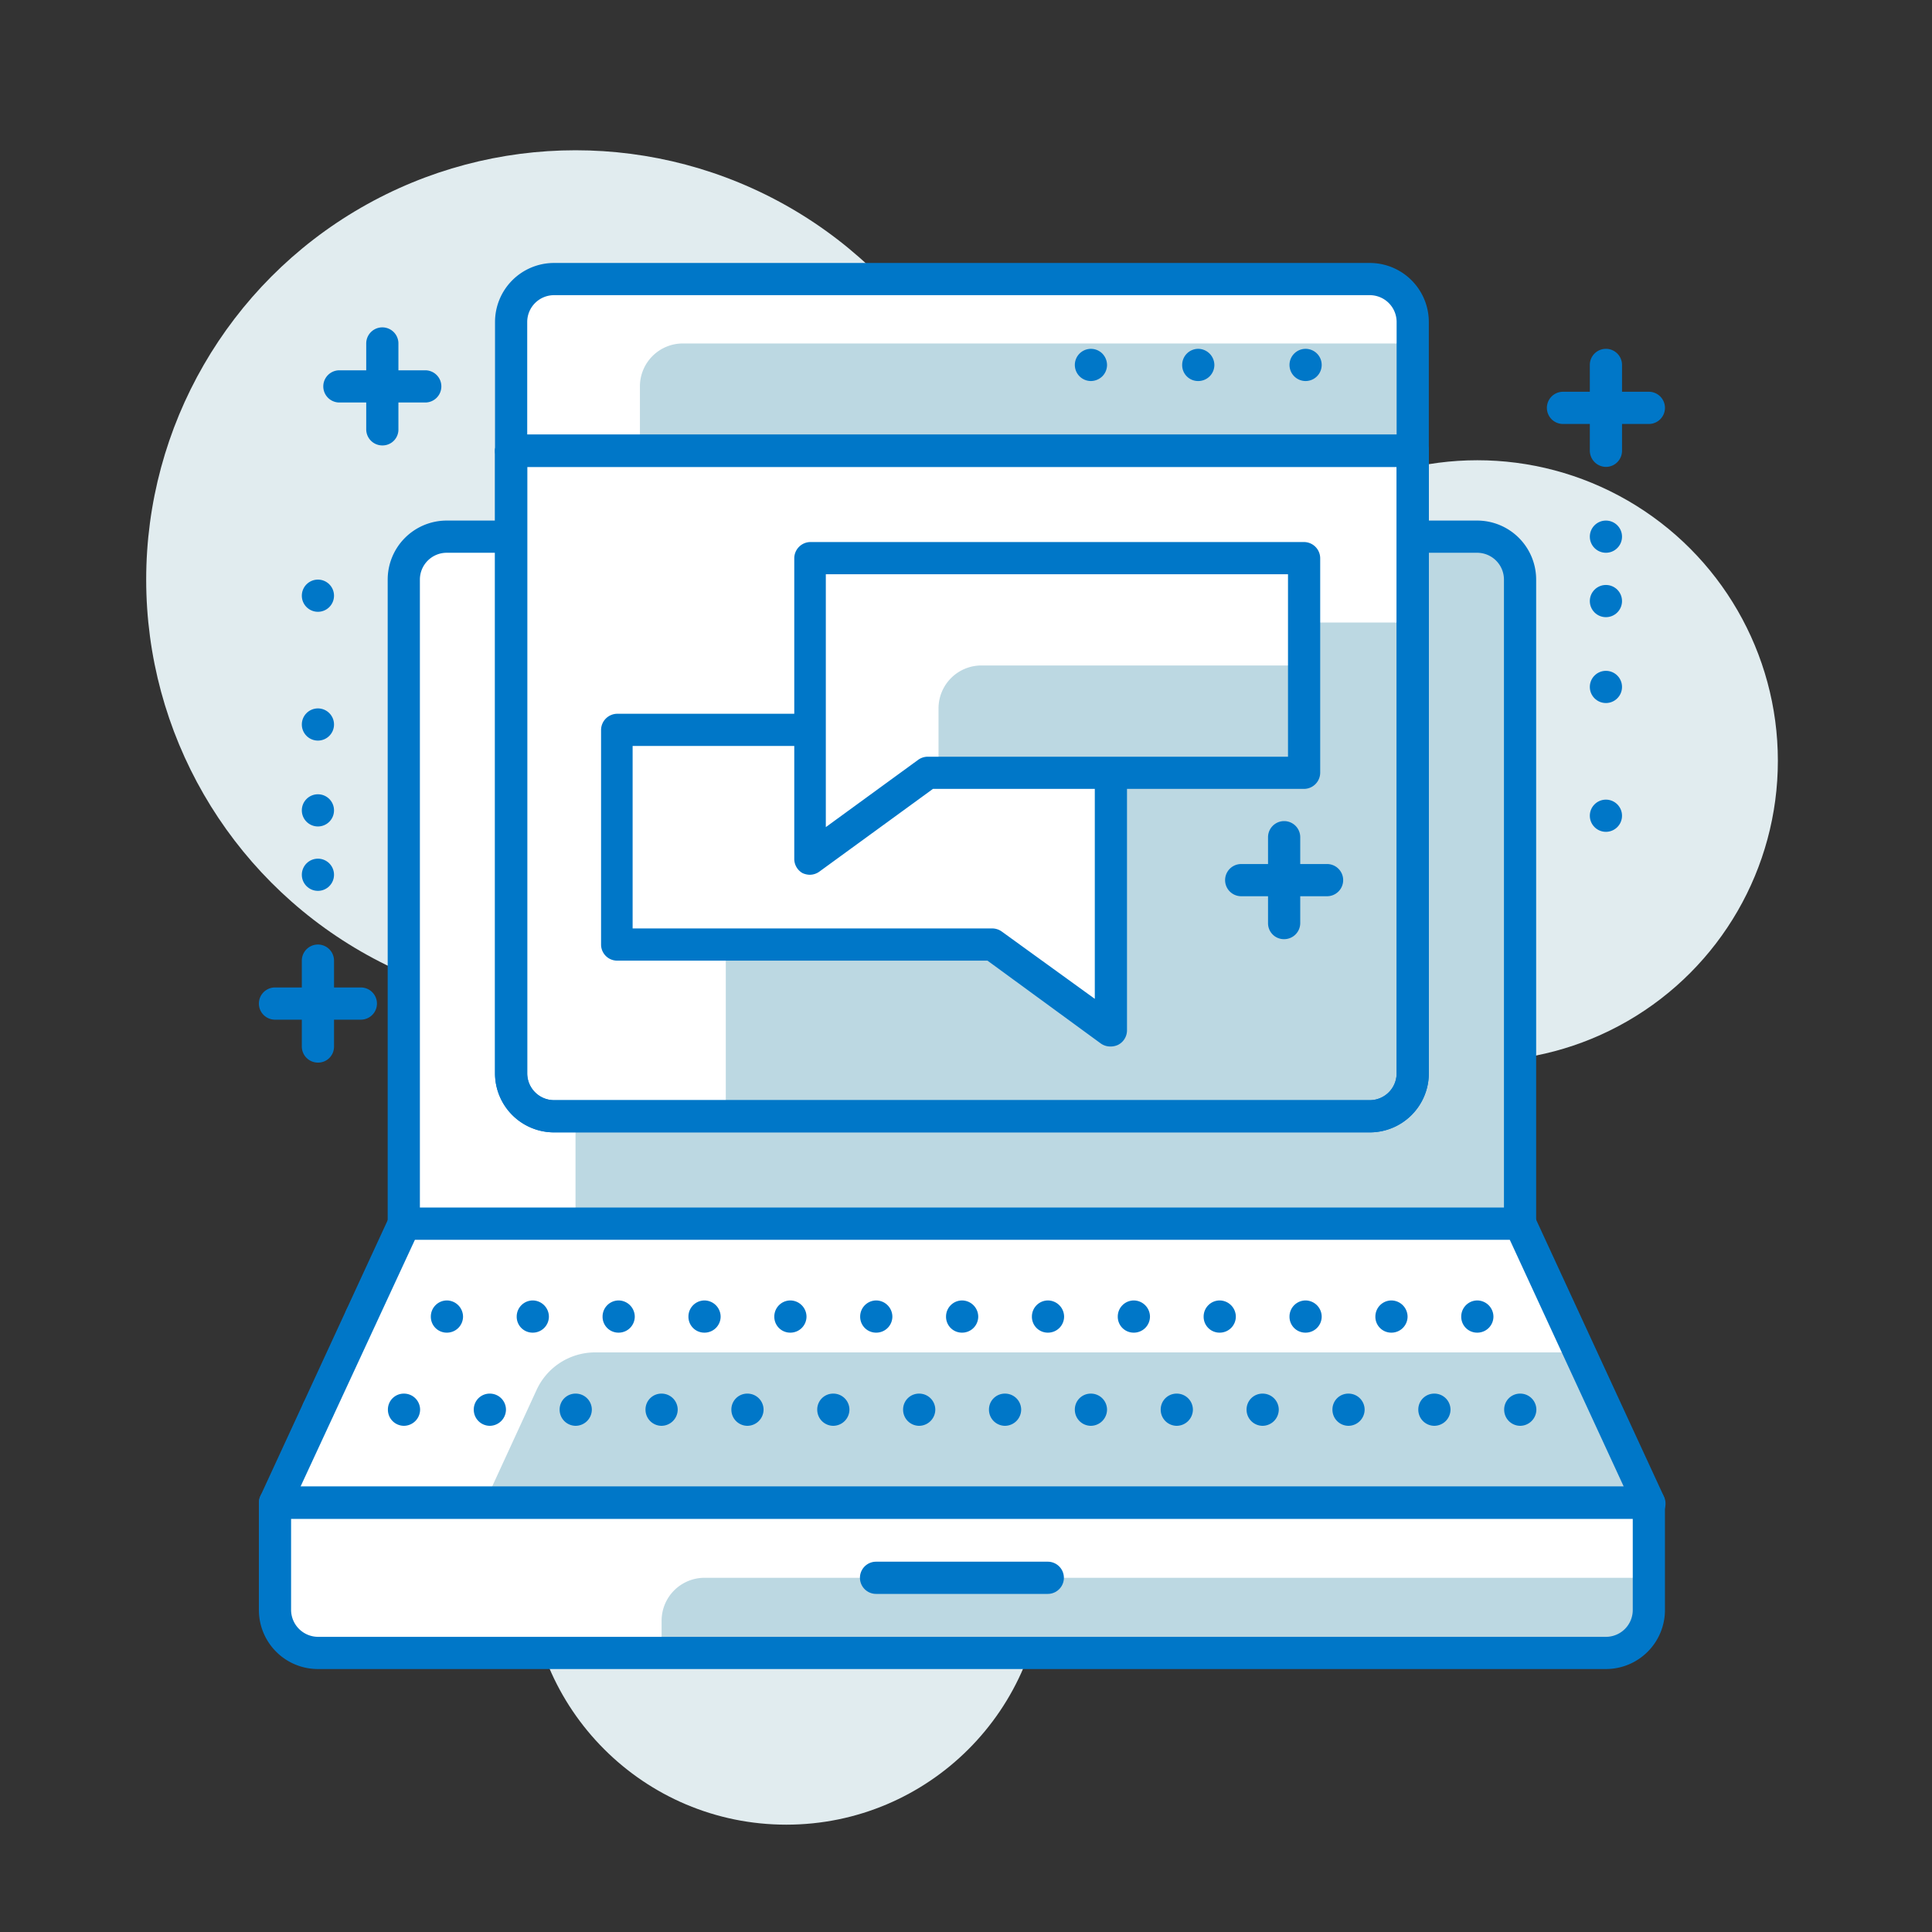 <svg xmlns="http://www.w3.org/2000/svg" id="Layer_1" data-name="Layer 1" viewBox="0 0 90 90"><rect x="0" y="0" width="90" height="90" fill="#333333" stroke="none"/><defs><style>.cls-1{fill:#e1ecef;}.cls-2{fill:#fff;}.cls-3{fill:#bcd8e2;}.cls-4{fill:#0077c8;}</style></defs><circle class="cls-1" cx="68.82" cy="35.44" r="14"></circle><circle class="cls-1" cx="36.63" cy="73" r="12"></circle><circle class="cls-1" cx="26.81" cy="27" r="20"></circle><path class="cls-2" d="M12.81,70v5a2,2,0,0,0,2,2h60a2,2,0,0,0,2-2V70Z"></path><polygon class="cls-2" points="12.81 70 76.81 70 70.81 57 18.81 57 12.81 70"></polygon><path class="cls-3" d="M30.82,75.5V77h44a2,2,0,0,0,2-2V73.5h-44A2,2,0,0,0,30.82,75.5Z"></path><path class="cls-3" d="M22.58,70H76.81l-3.23-7H27.73A3,3,0,0,0,25,64.74Z"></path><path class="cls-4" d="M74.81,77.75h-60A2.75,2.75,0,0,1,12.06,75V70a.76.76,0,0,1,.75-.75h64a.75.75,0,0,1,.75.75v5A2.75,2.75,0,0,1,74.81,77.75Zm-61.25-7V75a1.26,1.26,0,0,0,1.25,1.25h60A1.25,1.25,0,0,0,76.06,75V70.75Z"></path><path class="cls-4" d="M76.81,70.75h-64a.75.75,0,0,1-.68-1.06l6-13a.76.76,0,0,1,.68-.44h52a.76.76,0,0,1,.69.44l6,13a.77.77,0,0,1,0,.71A.75.75,0,0,1,76.81,70.75ZM14,69.25H75.64l-5.31-11.5h-51Z"></path><path class="cls-4" d="M70.07,65.67a.74.74,0,0,1,.75-.75h0a.75.75,0,0,1,.75.75h0a.76.76,0,0,1-.75.75h0A.75.75,0,0,1,70.07,65.67Zm-4,0a.74.74,0,0,1,.75-.75h0a.75.75,0,0,1,.75.75h0a.76.76,0,0,1-.75.75h0A.75.75,0,0,1,66.07,65.67Zm-4,0a.74.74,0,0,1,.75-.75h0a.75.75,0,0,1,.75.75h0a.76.76,0,0,1-.75.75h0A.75.75,0,0,1,62.07,65.67Zm-4,0a.74.74,0,0,1,.75-.75h0a.75.75,0,0,1,.75.75h0a.76.76,0,0,1-.75.75h0A.75.75,0,0,1,58.07,65.67Zm-4,0a.74.74,0,0,1,.75-.75h0a.75.75,0,0,1,.75.75h0a.76.76,0,0,1-.75.75h0A.75.75,0,0,1,54.07,65.67Zm-4,0a.74.74,0,0,1,.75-.75h0a.75.75,0,0,1,.75.75h0a.76.76,0,0,1-.75.75h0A.75.75,0,0,1,50.07,65.67Zm-4,0a.74.74,0,0,1,.75-.75h0a.75.75,0,0,1,.75.75h0a.76.76,0,0,1-.75.75h0A.75.75,0,0,1,46.07,65.67Zm-4,0a.74.74,0,0,1,.75-.75h0a.75.75,0,0,1,.75.75h0a.76.76,0,0,1-.75.75h0A.75.75,0,0,1,42.07,65.67Zm-4,0a.74.74,0,0,1,.75-.75h0a.75.75,0,0,1,.75.75h0a.76.76,0,0,1-.75.75h0A.75.75,0,0,1,38.07,65.67Zm-4,0a.74.74,0,0,1,.75-.75h0a.75.75,0,0,1,.75.75h0a.76.76,0,0,1-.75.75h0A.75.75,0,0,1,34.07,65.67Zm-4,0a.74.74,0,0,1,.75-.75h0a.75.75,0,0,1,.75.75h0a.76.76,0,0,1-.75.75h0A.75.75,0,0,1,30.07,65.67Zm-4,0a.74.74,0,0,1,.75-.75h0a.75.75,0,0,1,.75.75h0a.76.76,0,0,1-.75.75h0A.75.75,0,0,1,26.07,65.67Zm-4,0a.74.74,0,0,1,.75-.75h0a.75.75,0,0,1,.75.75h0a.76.76,0,0,1-.75.75h0A.75.75,0,0,1,22.07,65.67Zm-4,0a.74.74,0,0,1,.75-.75h0a.75.75,0,0,1,.75.75h0a.76.76,0,0,1-.75.75h0A.75.75,0,0,1,18.07,65.67Zm-4,0a.74.74,0,0,1,.75-.75h0a.75.75,0,0,1,.75.75h0a.76.76,0,0,1-.75.75h0A.75.75,0,0,1,14.07,65.67Z"></path><path class="cls-4" d="M68.07,61.33a.75.75,0,0,1,.75-.75h0a.76.76,0,0,1,.75.75h0a.75.75,0,0,1-.75.75h0A.74.74,0,0,1,68.07,61.33Zm-4,0a.75.75,0,0,1,.75-.75h0a.76.76,0,0,1,.75.75h0a.75.75,0,0,1-.75.75h0A.74.74,0,0,1,64.07,61.33Zm-4,0a.75.75,0,0,1,.75-.75h0a.76.76,0,0,1,.75.75h0a.75.75,0,0,1-.75.75h0A.74.74,0,0,1,60.07,61.33Zm-4,0a.75.75,0,0,1,.75-.75h0a.76.76,0,0,1,.75.75h0a.75.75,0,0,1-.75.75h0A.74.74,0,0,1,56.07,61.33Zm-4,0a.75.75,0,0,1,.75-.75h0a.76.76,0,0,1,.75.75h0a.75.75,0,0,1-.75.75h0A.74.74,0,0,1,52.07,61.33Zm-4,0a.75.75,0,0,1,.75-.75h0a.76.76,0,0,1,.75.75h0a.75.75,0,0,1-.75.75h0A.74.74,0,0,1,48.07,61.33Zm-4,0a.75.75,0,0,1,.75-.75h0a.76.76,0,0,1,.75.75h0a.75.75,0,0,1-.75.75h0A.74.74,0,0,1,44.07,61.33Zm-4,0a.75.75,0,0,1,.75-.75h0a.76.76,0,0,1,.75.75h0a.75.75,0,0,1-.75.75h0A.74.74,0,0,1,40.07,61.33Zm-4,0a.75.75,0,0,1,.75-.75h0a.76.76,0,0,1,.75.75h0a.75.75,0,0,1-.75.75h0A.74.74,0,0,1,36.07,61.33Zm-4,0a.75.75,0,0,1,.75-.75h0a.76.76,0,0,1,.75.75h0a.75.75,0,0,1-.75.75h0A.74.74,0,0,1,32.07,61.33Zm-4,0a.75.75,0,0,1,.75-.75h0a.76.76,0,0,1,.75.75h0a.75.75,0,0,1-.75.75h0A.74.74,0,0,1,28.07,61.33Zm-4,0a.75.75,0,0,1,.75-.75h0a.76.76,0,0,1,.75.75h0a.75.75,0,0,1-.75.75h0A.74.74,0,0,1,24.07,61.33Zm-4,0a.75.75,0,0,1,.75-.75h0a.76.76,0,0,1,.75.75h0a.75.75,0,0,1-.75.75h0A.74.74,0,0,1,20.07,61.33Zm-4,0a.75.75,0,0,1,.75-.75h0a.76.76,0,0,1,.75.75h0a.75.75,0,0,1-.75.75h0A.74.74,0,0,1,16.07,61.33Z"></path><path class="cls-4" d="M48.81,74.25h-8a.75.75,0,0,1,0-1.5h8a.75.75,0,0,1,0,1.5Z"></path><path class="cls-2" d="M20.81,25h48a2,2,0,0,1,2,2V57a0,0,0,0,1,0,0h-52a0,0,0,0,1,0,0V27A2,2,0,0,1,20.81,25Z"></path><path class="cls-3" d="M28.81,25h40a2,2,0,0,1,2,2V57a0,0,0,0,1,0,0h-44a0,0,0,0,1,0,0V27A2,2,0,0,1,28.81,25Z"></path><path class="cls-4" d="M70.81,57.75h-52a.75.75,0,0,1-.75-.75V27a2.75,2.75,0,0,1,2.75-2.75h48A2.75,2.75,0,0,1,71.56,27V57A.74.74,0,0,1,70.81,57.75Zm-51.25-1.5h50.5V27a1.25,1.25,0,0,0-1.25-1.25h-48A1.25,1.25,0,0,0,19.56,27Z"></path><path class="cls-2" d="M25.81,13h38a2,2,0,0,1,2,2v6a0,0,0,0,1,0,0h-42a0,0,0,0,1,0,0V15A2,2,0,0,1,25.81,13Z"></path><path class="cls-3" d="M31.81,16h34a0,0,0,0,1,0,0v5a0,0,0,0,1,0,0h-36a0,0,0,0,1,0,0V18A2,2,0,0,1,31.81,16Z"></path><path class="cls-4" d="M50.82,17.75a.75.75,0,0,1-.75-.75.75.75,0,0,1,1.28-.53.77.77,0,0,1,.22.53.75.75,0,0,1-.22.53A.77.77,0,0,1,50.82,17.75Z"></path><path class="cls-4" d="M55.07,17a.75.75,0,0,1,.75-.75h0a.76.76,0,0,1,.75.75h0a.75.75,0,0,1-.75.75h0A.74.74,0,0,1,55.07,17Z"></path><path class="cls-4" d="M60.82,17.75a.75.75,0,0,1-.75-.75.75.75,0,0,1,1.28-.53.75.75,0,0,1-.53,1.28Z"></path><path class="cls-4" d="M65.81,21.75h-42a.75.75,0,0,1-.75-.75V15a2.75,2.75,0,0,1,2.75-2.75h38A2.75,2.75,0,0,1,66.56,15v6A.74.74,0,0,1,65.81,21.75Zm-41.25-1.5h40.5V15a1.25,1.25,0,0,0-1.25-1.25h-38A1.25,1.25,0,0,0,24.56,15Z"></path><path class="cls-2" d="M23.81,21h42a0,0,0,0,1,0,0V50a2,2,0,0,1-2,2h-38a2,2,0,0,1-2-2V21A0,0,0,0,1,23.81,21Z"></path><path class="cls-3" d="M48.81,29h17a0,0,0,0,1,0,0V50a2,2,0,0,1-2,2h-30a0,0,0,0,1,0,0V44A15,15,0,0,1,48.81,29Z"></path><path class="cls-4" d="M63.81,52.75h-38A2.75,2.75,0,0,1,23.06,50V21a.76.76,0,0,1,.75-.75h42a.75.75,0,0,1,.75.75V50A2.75,2.75,0,0,1,63.81,52.75Zm-39.25-31V50a1.25,1.25,0,0,0,1.25,1.25h38A1.25,1.25,0,0,0,65.06,50V21.75Z"></path><polygon class="cls-2" points="28.72 34 51.72 34 51.72 48 46.22 44 28.72 44 28.72 34"></polygon><path class="cls-4" d="M51.72,48.75a.77.77,0,0,1-.44-.14L46,44.75H28.72A.75.75,0,0,1,28,44V34a.76.76,0,0,1,.75-.75h23a.76.76,0,0,1,.75.75V48a.76.76,0,0,1-.41.67A.81.81,0,0,1,51.72,48.75Zm-22.25-5.5H46.22a.77.77,0,0,1,.44.14L51,46.53V34.75H29.47Z"></path><path class="cls-4" d="M63.81,52.75h-38A2.75,2.75,0,0,1,23.06,50V21a.76.76,0,0,1,.75-.75h42a.75.75,0,0,1,.75.75V50A2.75,2.75,0,0,1,63.81,52.75Zm-39.25-31V50a1.25,1.25,0,0,0,1.25,1.25h38A1.25,1.25,0,0,0,65.06,50V21.75Z"></path><polygon class="cls-2" points="60.72 26 37.72 26 37.72 40 43.22 36 60.72 36 60.72 26"></polygon><path class="cls-3" d="M60.72,31h-15a2,2,0,0,0-2,2v3h17Z"></path><path class="cls-4" d="M37.72,40.75a.84.84,0,0,1-.34-.08A.76.76,0,0,1,37,40V26a.76.76,0,0,1,.75-.75h23a.76.76,0,0,1,.75.75V36a.76.76,0,0,1-.75.75H43.46l-5.3,3.86A.77.77,0,0,1,37.72,40.75Zm.75-14V38.53l4.31-3.14a.77.77,0,0,1,.44-.14H60v-8.5Z"></path><path class="cls-4" d="M76.81,19.75h-4a.75.75,0,0,1,0-1.5h4a.75.75,0,0,1,0,1.5Z"></path><path class="cls-4" d="M74.81,21.75a.76.76,0,0,1-.75-.75V17a.75.75,0,0,1,1.5,0v4A.75.75,0,0,1,74.81,21.75Z"></path><circle class="cls-4" cx="74.81" cy="25" r="0.75"></circle><circle class="cls-4" cx="74.81" cy="28" r="0.75"></circle><circle class="cls-4" cx="74.81" cy="32" r="0.75"></circle><circle class="cls-4" cx="74.81" cy="38" r="0.75"></circle><path class="cls-4" d="M16.81,47.5h-4a.75.75,0,0,1,0-1.5h4a.75.75,0,1,1,0,1.5Z"></path><path class="cls-4" d="M14.81,49.5a.75.75,0,0,1-.75-.75v-4a.75.75,0,0,1,1.5,0v4A.74.74,0,0,1,14.81,49.5Z"></path><circle class="cls-4" cx="14.81" cy="40.75" r="0.75"></circle><circle class="cls-4" cx="14.81" cy="37.75" r="0.75"></circle><circle class="cls-4" cx="14.81" cy="33.75" r="0.75"></circle><circle class="cls-4" cx="14.81" cy="27.75" r="0.75"></circle><path class="cls-4" d="M61.82,41.75h-4a.75.75,0,1,1,0-1.5h4a.75.75,0,0,1,0,1.5Z"></path><path class="cls-4" d="M59.82,43.75a.74.74,0,0,1-.75-.75V39a.75.75,0,0,1,1.5,0v4A.75.75,0,0,1,59.82,43.75Z"></path><path class="cls-4" d="M19.81,18.75h-4a.75.75,0,0,1,0-1.5h4a.75.75,0,1,1,0,1.5Z"></path><path class="cls-4" d="M17.81,20.75a.75.75,0,0,1-.75-.75V16a.75.75,0,0,1,1.5,0v4A.74.74,0,0,1,17.81,20.75Z"></path></svg>
